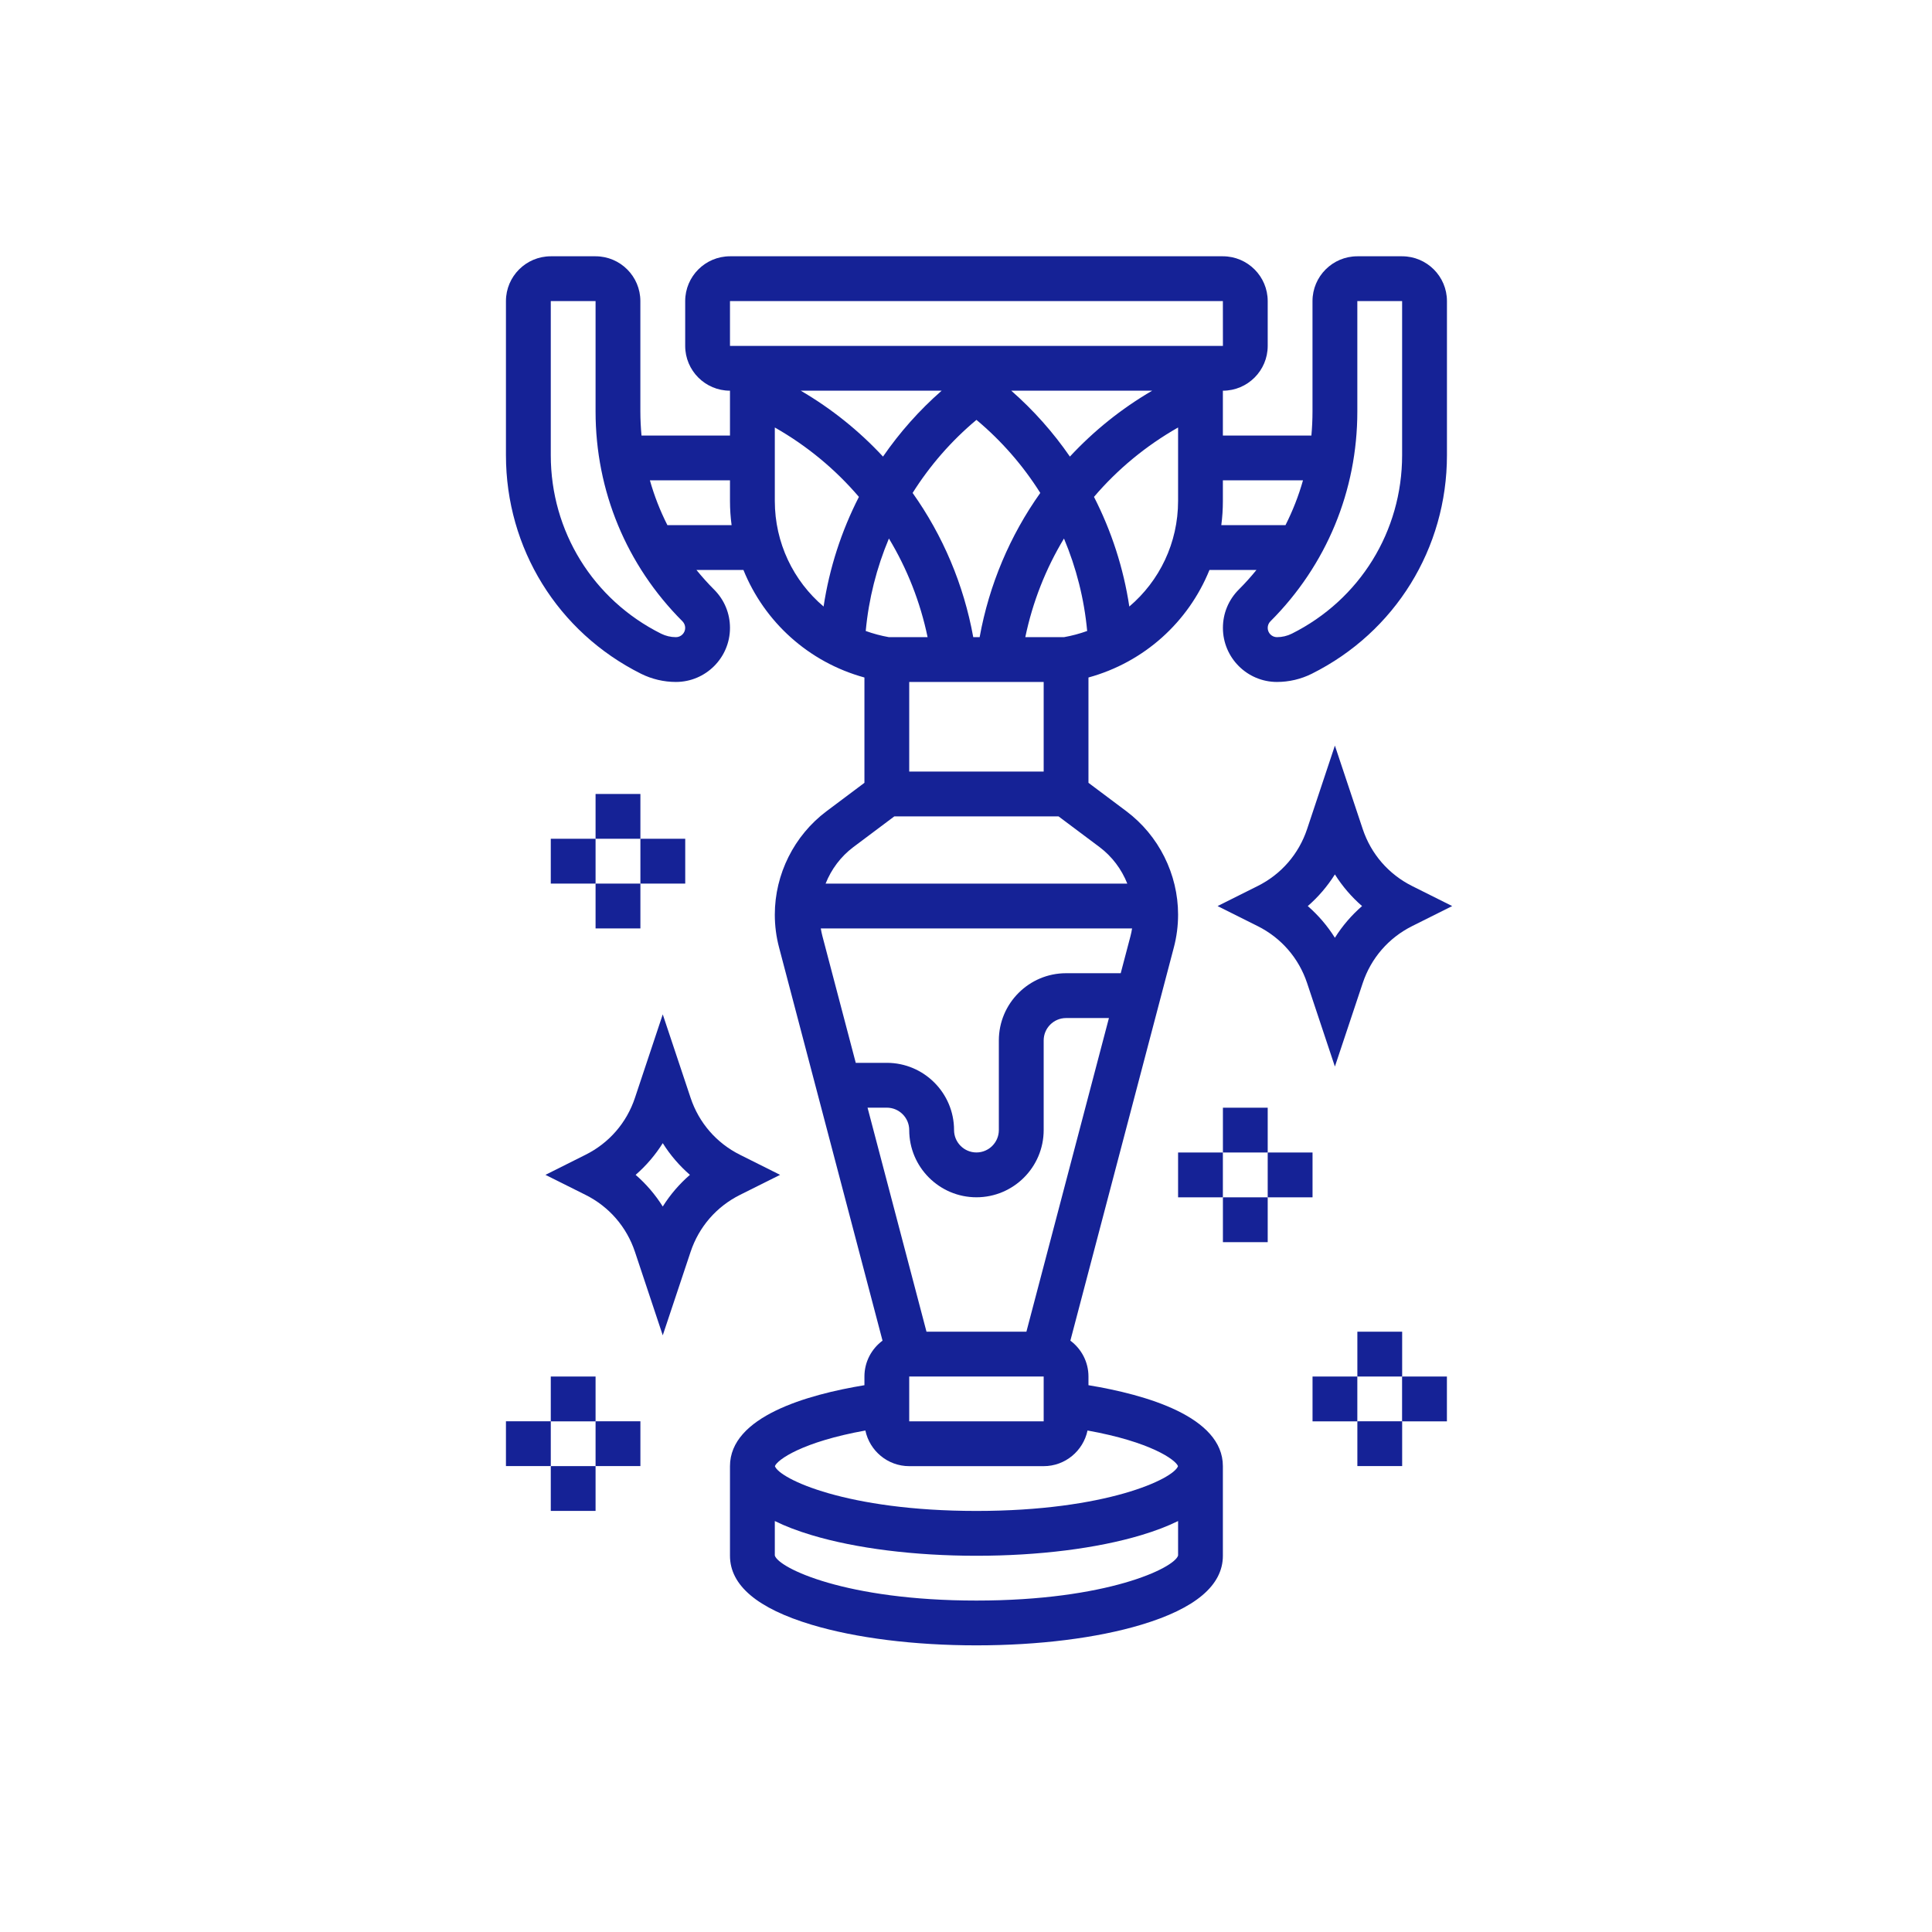 <?xml version="1.0" encoding="UTF-8"?> <svg xmlns="http://www.w3.org/2000/svg" width="49" height="49" viewBox="0 0 49 49" fill="none"><path d="M27.606 35.132V34.912C27.606 34.539 27.425 34.209 27.147 34.002L29.771 24.031C29.843 23.759 29.879 23.478 29.879 23.197C29.879 22.171 29.389 21.191 28.568 20.575L27.606 19.854V17.183C29.024 16.794 30.143 15.771 30.675 14.455H31.867C31.726 14.628 31.577 14.795 31.417 14.954C31.158 15.214 31.016 15.558 31.016 15.925C31.016 16.681 31.631 17.296 32.387 17.296C32.693 17.296 32.999 17.224 33.272 17.087C35.385 16.031 36.698 13.907 36.698 11.545V7.636C36.698 7.01 36.188 6.5 35.561 6.5H34.425C33.798 6.5 33.288 7.01 33.288 7.636V10.437C33.288 10.642 33.278 10.845 33.26 11.046H31.015V9.909C31.642 9.909 32.152 9.4 32.152 8.773V7.636C32.152 7.01 31.642 6.5 31.015 6.5H18.514C17.888 6.5 17.378 7.01 17.378 7.636V8.773C17.378 9.4 17.888 9.909 18.514 9.909V11.046H16.27C16.252 10.845 16.241 10.642 16.241 10.437V7.636C16.241 7.01 15.732 6.5 15.105 6.5H13.969C13.342 6.5 12.832 7.01 12.832 7.636V11.545C12.832 13.907 14.145 16.031 16.258 17.088C16.531 17.224 16.837 17.296 17.142 17.296C17.899 17.296 18.514 16.681 18.514 15.925C18.514 15.558 18.372 15.214 18.113 14.955L18.113 14.955C17.953 14.795 17.804 14.628 17.663 14.455H18.855C19.387 15.771 20.506 16.794 21.924 17.183V19.854L20.962 20.575C20.141 21.191 19.651 22.171 19.651 23.197C19.651 23.478 19.687 23.759 19.759 24.03L22.383 34.002C22.105 34.209 21.924 34.539 21.924 34.912V35.132C20.468 35.372 18.514 35.929 18.514 37.185V39.458C18.514 40.207 19.211 40.795 20.584 41.207C21.708 41.545 23.193 41.73 24.765 41.73C26.337 41.73 27.822 41.545 28.946 41.207C30.319 40.795 31.015 40.207 31.015 39.458V37.185C31.015 35.929 29.062 35.372 27.606 35.132ZM23.498 33.775L22.003 28.093H22.492C22.805 28.093 23.06 28.348 23.06 28.661C23.06 29.601 23.825 30.366 24.765 30.366C25.705 30.366 26.47 29.601 26.47 28.661V26.388C26.47 26.075 26.725 25.82 27.038 25.82H28.125L26.032 33.775H23.498ZM23.06 34.912H26.47L26.47 36.048C26.47 36.048 26.47 36.048 26.47 36.048H23.06V34.912ZM22.545 16.16C22.342 16.124 22.145 16.071 21.957 16.003C22.032 15.19 22.233 14.4 22.545 13.658C23.006 14.422 23.34 15.266 23.526 16.16H22.545ZM20.309 9.909H23.882C23.315 10.406 22.817 10.968 22.395 11.58C21.792 10.931 21.092 10.366 20.309 9.909ZM27.135 11.58C26.713 10.968 26.215 10.406 25.648 9.909H29.221C28.438 10.366 27.738 10.931 27.135 11.58ZM24.765 10.649C25.404 11.183 25.948 11.81 26.384 12.502C25.618 13.58 25.088 14.825 24.846 16.16H24.684C24.442 14.825 23.912 13.58 23.146 12.502C23.582 11.81 24.126 11.183 24.765 10.649ZM23.06 17.296H26.47V19.569H23.06V17.296ZM26.004 16.16C26.19 15.266 26.524 14.422 26.985 13.658C27.297 14.4 27.498 15.19 27.573 16.003C27.384 16.071 27.188 16.124 26.985 16.16H26.004ZM28.642 15.383C28.495 14.409 28.19 13.47 27.746 12.602C28.341 11.904 29.061 11.307 29.879 10.842V12.704C29.879 13.771 29.406 14.735 28.642 15.383ZM34.425 7.636H35.561V11.545C35.561 13.474 34.489 15.208 32.764 16.071C32.648 16.129 32.517 16.16 32.387 16.16C32.258 16.16 32.152 16.055 32.152 15.925C32.152 15.862 32.176 15.803 32.221 15.758L32.221 15.758C33.642 14.337 34.425 12.447 34.425 10.437V7.636ZM33.047 12.182C32.936 12.575 32.787 12.955 32.603 13.319H30.975C31.002 13.117 31.015 12.912 31.015 12.704V12.182H33.047ZM18.514 7.636H31.015L31.016 8.773C31.016 8.773 31.016 8.773 31.015 8.773H18.514V7.636ZM17.143 16.16C17.013 16.16 16.882 16.129 16.766 16.071C15.04 15.208 13.969 13.474 13.969 11.545V7.636H15.105V10.437C15.105 12.447 15.888 14.337 17.309 15.758C17.353 15.803 17.378 15.862 17.378 15.925C17.378 16.054 17.272 16.16 17.143 16.16ZM16.927 13.319C16.742 12.955 16.594 12.575 16.483 12.182H18.514V12.704C18.514 12.912 18.528 13.117 18.555 13.319H16.927ZM19.651 12.704V10.842C20.469 11.307 21.188 11.904 21.784 12.602C21.34 13.47 21.035 14.409 20.888 15.383C20.124 14.735 19.651 13.771 19.651 12.704ZM21.643 21.484L22.681 20.706H26.848L27.887 21.484C28.205 21.723 28.447 22.047 28.591 22.411H20.939C21.083 22.047 21.325 21.723 21.643 21.484ZM20.817 23.547H28.712C28.702 23.612 28.689 23.677 28.672 23.741L28.424 24.683H27.038C26.098 24.683 25.333 25.448 25.333 26.388V28.661C25.333 28.974 25.078 29.229 24.765 29.229C24.452 29.229 24.197 28.974 24.197 28.661C24.197 27.721 23.432 26.956 22.492 26.956H21.704L20.858 23.741C20.841 23.677 20.828 23.612 20.817 23.547ZM21.948 36.281C22.056 36.796 22.513 37.185 23.06 37.185H26.47C27.017 37.185 27.474 36.796 27.582 36.281C29.18 36.568 29.815 37.022 29.877 37.185C29.762 37.507 28.059 38.321 24.765 38.321C21.471 38.321 19.768 37.507 19.653 37.185C19.715 37.022 20.35 36.568 21.948 36.281ZM24.765 40.594C21.451 40.594 19.748 39.77 19.651 39.452V38.577C19.916 38.708 20.227 38.827 20.584 38.934C21.708 39.272 23.193 39.458 24.765 39.458C26.337 39.458 27.822 39.272 28.946 38.934C29.303 38.827 29.614 38.708 29.879 38.577V39.452C29.782 39.77 28.078 40.594 24.765 40.594Z" fill="#152296"></path><path d="M19.785 29.797L18.768 29.288C18.171 28.99 17.726 28.477 17.515 27.843L16.809 25.727L16.104 27.843C15.893 28.477 15.448 28.99 14.85 29.288L13.834 29.797L14.851 30.305C15.448 30.603 15.893 31.117 16.104 31.75L16.809 33.867L17.515 31.75C17.726 31.116 18.171 30.603 18.768 30.305L19.785 29.797ZM16.809 30.6C16.62 30.299 16.389 30.029 16.121 29.797C16.389 29.564 16.62 29.294 16.809 28.993C16.998 29.294 17.23 29.564 17.498 29.797C17.23 30.029 16.998 30.299 16.809 30.6Z" fill="#152296"></path><path d="M34.562 21.027L33.856 18.91L33.151 21.027C32.94 21.66 32.495 22.174 31.897 22.472L30.881 22.98L31.897 23.488C32.495 23.787 32.94 24.3 33.151 24.933L33.856 27.05L34.562 24.933C34.773 24.3 35.218 23.787 35.815 23.488L36.831 22.98L35.815 22.472C35.218 22.173 34.773 21.66 34.562 21.027ZM33.856 23.784C33.667 23.483 33.436 23.213 33.168 22.98C33.436 22.748 33.667 22.477 33.856 22.177C34.045 22.477 34.277 22.748 34.545 22.98C34.277 23.213 34.045 23.483 33.856 23.784Z" fill="#152296"></path><path d="M15.105 21.273H13.969V22.41H15.105V21.273Z" fill="#152296"></path><path d="M16.242 20.137H15.105V21.273H16.242V20.137Z" fill="#152296"></path><path d="M16.242 22.41H15.105V23.547H16.242V22.41Z" fill="#152296"></path><path d="M17.379 21.273H16.242V22.41H17.379V21.273Z" fill="#152296"></path><path d="M13.969 36.047H12.832V37.183H13.969V36.047Z" fill="#152296"></path><path d="M15.105 34.912H13.969V36.049H15.105V34.912Z" fill="#152296"></path><path d="M15.105 37.184H13.969V38.32H15.105V37.184Z" fill="#152296"></path><path d="M16.242 36.047H15.105V37.183H16.242V36.047Z" fill="#152296"></path><path d="M31.015 29.23H29.879V30.367H31.015V29.23Z" fill="#152296"></path><path d="M32.152 28.094H31.016V29.23H32.152V28.094Z" fill="#152296"></path><path d="M32.152 30.367H31.016V31.504H32.152V30.367Z" fill="#152296"></path><path d="M33.289 29.23H32.152V30.367H33.289V29.23Z" fill="#152296"></path><path d="M34.425 34.912H33.289V36.049H34.425V34.912Z" fill="#152296"></path><path d="M35.562 33.775H34.426V34.912H35.562V33.775Z" fill="#152296"></path><path d="M35.562 36.047H34.426V37.183H35.562V36.047Z" fill="#152296"></path><path d="M36.697 34.912H35.56V36.049H36.697V34.912Z" fill="#152296"></path></svg> 